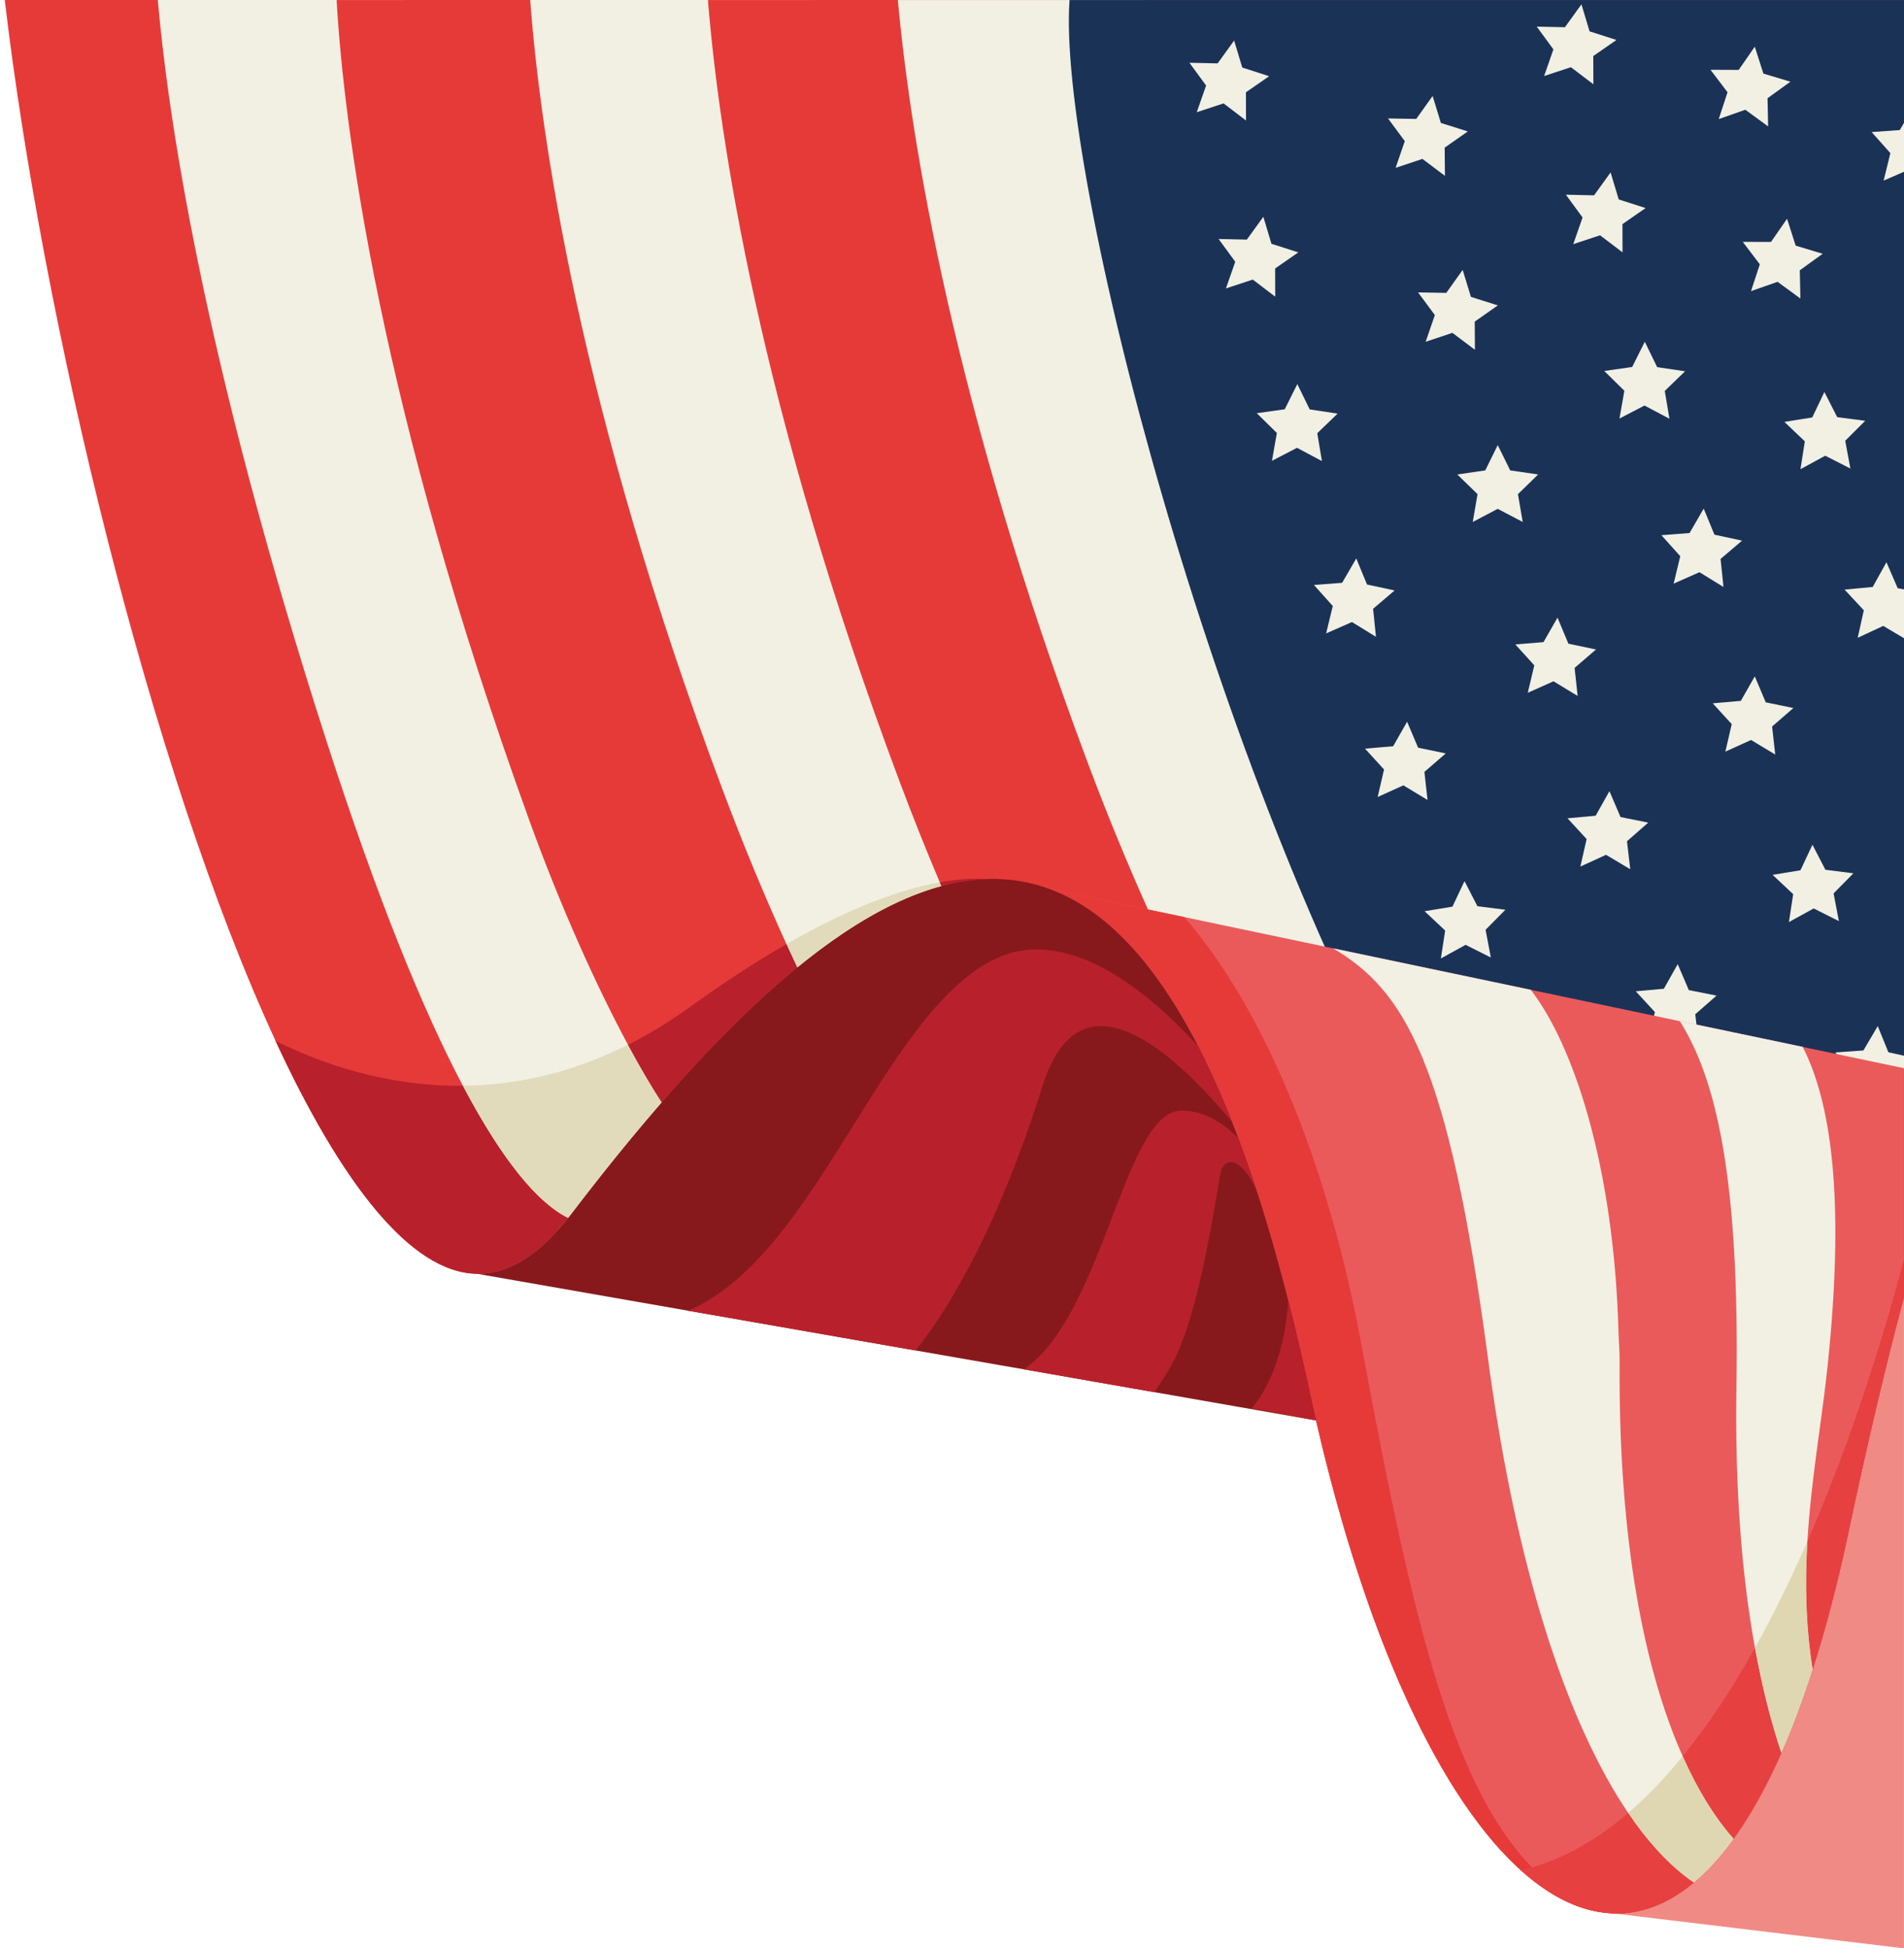 <svg width="342" height="350" viewBox="0 0 342 350" fill="none" xmlns="http://www.w3.org/2000/svg">
<path d="M342 350L289.755 343.712C291.648 343.784 293.533 343.552 295.394 343.03C298.401 342.188 301.353 340.568 304.24 338.154C308.595 334.521 312.79 329.059 316.704 321.624C322.543 310.572 327.796 295.205 332.047 275.122C335.447 259.097 338.76 245.118 341.992 232.967L341.992 350L342 350Z" fill="#F08A85"/>
<path d="M289.755 343.712L287.397 343.423C301.666 339.413 323.04 317.621 332.055 275.121C323.04 317.621 309.662 339.028 295.394 343.03C293.525 343.551 291.648 343.784 289.755 343.712Z" fill="#EC6B6B"/>
<path d="M295.394 343.031L293.589 342.758L267.05 260.533L236.396 255.168C235.995 253.443 235.602 251.695 235.225 249.922C223.395 194.911 207.747 167.032 188.819 159.814C164.959 150.719 135.877 174.459 102.593 218.089C96.898 225.564 91.228 228.909 85.645 228.821L85.02 228.708C80.2 13.065 249.638 17.589 342 37.03L342 232.975C338.76 245.126 335.447 259.106 332.055 275.13C323.04 317.622 309.662 339.028 295.394 343.031Z" fill="#B8212B"/>
<path d="M236.757 256.715C236.645 256.194 236.508 255.689 236.396 255.167C235.995 253.443 235.602 251.695 235.225 249.922C225.713 205.658 213.723 178.966 199.535 166.47C196.094 163.423 192.525 161.225 188.819 159.822C185.13 158.418 181.312 157.8 177.382 157.913L177.342 157.913C177.158 157.913 176.949 157.929 176.765 157.945C176.516 157.945 176.284 157.961 176.043 157.985C175.409 158.025 174.76 158.089 174.102 158.169C173.845 158.201 173.597 158.242 173.332 158.282C171.945 158.482 170.525 158.787 169.097 159.18C168.68 159.292 168.255 159.412 167.838 159.541C167.421 159.669 166.988 159.797 166.563 159.942C159.986 162.139 153.113 166.101 145.959 171.611C145.582 171.9 145.189 172.205 144.804 172.51C144.266 172.927 143.737 173.36 143.2 173.793C142.951 173.993 142.726 174.186 142.478 174.403C141.78 174.964 141.074 175.573 140.368 176.183C140.296 176.255 140.208 176.327 140.12 176.4C139.342 177.081 138.54 177.771 137.746 178.493C134.971 180.995 132.164 183.714 129.316 186.634C128.667 187.299 128.017 187.965 127.367 188.655C125.964 190.114 124.544 191.63 123.133 193.21C122.772 193.603 122.411 193.988 122.066 194.381C121.761 194.71 121.472 195.047 121.168 195.392C117.061 200.003 112.883 205.008 108.616 210.358C108.022 211.096 107.429 211.85 106.851 212.595C106.314 213.277 105.769 213.967 105.231 214.665C104.349 215.796 103.483 216.918 102.601 218.081C101.863 219.052 101.125 219.95 100.371 220.768C100.082 221.113 99.777 221.45 99.473 221.763C99.224 222.019 98.983 222.268 98.719 222.517C98.446 222.805 98.165 223.07 97.893 223.311C97.837 223.383 97.788 223.423 97.732 223.455C97.516 223.672 97.283 223.872 97.05 224.065C96.778 224.313 96.497 224.546 96.224 224.762C95.992 224.939 95.743 225.123 95.519 225.284C95.286 225.468 95.037 225.629 94.813 225.789C94.54 225.989 94.251 226.166 93.971 226.342C93.489 226.647 93.016 226.904 92.543 227.136C92.294 227.265 92.054 227.385 91.821 227.481C91.516 227.626 91.212 227.738 90.907 227.858C89.559 228.379 88.22 228.668 86.905 228.772C86.56 228.805 86.207 228.813 85.862 228.813L85.645 228.813C73.631 228.628 61.135 212.114 49.49 186.962C26.961 138.255 7.599 57.217 0.854 -4.06812e-06L342 0L342 232.967C338.76 245.118 335.447 259.097 332.055 275.122C323.04 317.622 309.662 339.028 295.394 343.03C274.052 349.006 250.68 316.13 236.757 256.715Z" fill="#E63A39"/>
<path d="M102.04 218.787C96.69 216.157 90.354 208.706 83.136 195.039C75.893 181.316 67.761 161.33 58.81 133.635C36.08 63.241 30.049 19.45 28.341 0L72.79 0L129.373 177.041L131.675 184.228L137.875 203.621L140.377 211.441L134.362 205.842L122.058 194.389L122.042 194.373L121.144 193.531C121.144 193.531 120.839 194.646 120.23 196.411C119.957 197.221 119.604 198.159 119.203 199.186C116.372 206.476 115.642 219.116 106.996 219.838C105.448 219.966 103.788 219.621 102.024 218.771L102.04 218.787Z" fill="#F1F0E3"/>
<path d="M134.369 205.858C130.351 207.446 122.716 203.324 122.483 203.051C121.384 201.736 120.173 200.044 118.85 198.022C116.997 195.175 114.944 191.686 112.795 187.668C107.108 177.097 100.692 162.885 95.07 147.35C68.218 73.154 61.769 22.874 60.462 0.008L106.595 0.008L158.783 163.286L173.549 209.475L151.308 189.994L147.026 186.249C147.026 186.249 144.106 198.063 137.882 203.629C136.816 204.599 135.645 205.377 134.369 205.858Z" fill="#E63A39"/>
<path d="M213.121 237.539C213.121 237.539 183.181 249.762 151.308 189.994C148.605 184.934 145.903 179.552 143.2 173.809L143.2 173.793C142.55 172.422 141.916 171.018 141.259 169.599C137.385 161.097 133.535 151.842 129.774 141.816C104.044 73.218 97.067 24.262 95.23 0L146.336 0L199.535 166.455L212.014 205.474L212.985 233.673L213.121 237.531L213.121 237.539Z" fill="#F1F0E3"/>
<path d="M245.836 262.514C245.836 262.514 243.077 257.982 237.382 253.732C231.512 249.352 222.569 245.078 212.985 233.681C199.711 217.905 184.031 194.188 169.097 159.18C168.993 158.947 168.913 158.73 168.808 158.498C166.394 152.803 163.996 146.812 161.622 140.492C136.358 73.105 129.156 24.702 127.159 0.008L170.629 0.008L235.891 204.166L238.578 219.926L245.836 262.514Z" fill="#E63A39"/>
<path d="M279.658 259.201C279.658 259.201 261.468 250.884 238.578 219.926C224.911 201.447 209.568 174.883 195.445 137.18C171.263 72.696 163.628 25.585 161.27 0.008L205.502 0.008L269.705 200.837L279.65 259.201L279.658 259.201Z" fill="#F1F0E3"/>
<path d="M342 225.38L255.124 204.166C217.989 139.827 189.862 30.405 192.116 0.008L342 0.008L342 225.38Z" fill="#1B3257"/>
<path d="M219.778 18.575L214.966 20.155L216.642 15.366L213.65 11.276L218.711 11.388L221.679 7.282L223.139 12.134L227.967 13.69L223.796 16.578L223.812 21.646L219.778 18.575Z" fill="#F1F0E3"/>
<path d="M225.023 50.223L220.203 51.811L221.879 47.023L218.888 42.932L223.957 43.045L226.924 38.938L228.376 43.791L233.204 45.339L229.042 48.226L229.058 53.295L225.023 50.223Z" fill="#F1F0E3"/>
<path d="M232.971 80.444L228.472 82.778L229.354 77.781L225.745 74.228L230.766 73.522L233.027 68.991L235.249 73.546L240.262 74.3L236.612 77.821L237.447 82.826L232.971 80.444Z" fill="#F1F0E3"/>
<path d="M242.836 111.74L238.201 113.785L239.396 108.86L236.011 105.083L241.072 104.698L243.614 100.319L245.547 105.003L250.504 106.069L246.638 109.358L247.151 114.394L242.836 111.74Z" fill="#F1F0E3"/>
<path d="M252.076 141.079L247.456 143.172L248.603 138.231L245.187 134.486L250.24 134.053L252.75 129.65L254.723 134.317L259.688 135.344L255.854 138.664L256.415 143.701L252.076 141.079Z" fill="#F1F0E3"/>
<path d="M300.735 184.629L296.131 186.746L297.254 181.806L293.821 178.076L298.866 177.619L301.353 173.2L303.35 177.86L308.322 178.854L304.505 182.199L305.09 187.228L300.735 184.629Z" fill="#F1F0E3"/>
<path d="M255.493 28.544L250.681 30.148L252.333 25.352L249.317 21.277L254.386 21.365L257.329 17.243L258.813 22.087L263.649 23.611L259.495 26.522L259.543 31.591L255.493 28.544Z" fill="#F1F0E3"/>
<path d="M260.882 59.792L256.078 61.396L257.73 56.6L254.715 52.526L259.783 52.614L262.727 48.491L264.211 53.336L269.047 54.86L264.892 57.771L264.932 62.84L260.882 59.792Z" fill="#F1F0E3"/>
<path d="M269.023 91.408L264.539 93.766L265.398 88.769L261.764 85.232L266.785 84.502L269.023 79.955L271.269 84.502L276.281 85.232L272.656 88.769L273.514 93.766L269.023 91.408Z" fill="#F1F0E3"/>
<path d="M279.048 122.383L274.421 124.452L275.592 119.52L272.191 115.766L277.244 115.349L279.762 110.954L281.719 115.63L286.676 116.673L282.834 119.977L283.379 125.022L279.048 122.383Z" fill="#F1F0E3"/>
<path d="M288.48 153.557L283.869 155.666L284.991 150.726L281.559 146.996L286.612 146.539L289.09 142.12L291.087 146.78L296.06 147.774L292.242 151.119L292.827 156.148L288.48 153.557Z" fill="#F1F0E3"/>
<path d="M313.503 19.714L308.723 21.39L310.303 16.57L307.239 12.536L312.308 12.56L315.195 8.389L316.743 13.217L321.596 14.677L317.489 17.645L317.594 22.713L313.503 19.714Z" fill="#F1F0E3"/>
<path d="M319.302 50.624L314.522 52.293L316.102 47.48L313.038 43.446L318.107 43.462L320.994 39.3L322.542 44.128L327.395 45.588L323.28 48.555L323.392 53.624L319.302 50.624Z" fill="#F1F0E3"/>
<path d="M327.852 81.864L323.401 84.286L324.187 79.281L320.513 75.785L325.518 74.99L327.7 70.419L330.002 74.934L335.03 75.592L331.445 79.177L332.368 84.166L327.852 81.864Z" fill="#F1F0E3"/>
<path d="M338.271 112.437L333.683 114.578L334.782 109.63L331.325 105.916L336.378 105.443L338.848 101L340.861 105.66L342 105.884L342 114.65L338.271 112.437Z" fill="#F1F0E3"/>
<path d="M263.256 169.727L258.813 172.173L259.583 167.16L255.886 163.688L260.89 162.869L263.056 158.282L265.374 162.789L270.402 163.423L266.841 167.024L267.788 172.005L263.256 169.727Z" fill="#F1F0E3"/>
<path d="M282.169 12.071L277.357 13.659L279.025 8.871L276.033 4.78L281.094 4.893L284.062 0.778L285.521 5.631L290.35 7.178L286.187 10.066L286.203 15.135L282.169 12.071Z" fill="#F1F0E3"/>
<path d="M287.406 42.268L282.594 43.856L284.262 39.068L281.271 34.977L286.331 35.089L289.299 30.975L290.759 35.827L295.587 37.375L291.424 40.263L291.44 45.331L287.406 42.268Z" fill="#F1F0E3"/>
<path d="M336.45 195.745L331.806 197.774L333.017 192.857L329.649 189.064L334.71 188.703L337.284 184.324L339.193 189.023L342 189.649L342 191.919L340.268 193.379L340.757 198.423L336.45 195.745Z" fill="#F1F0E3"/>
<path d="M338.343 32.442L339.554 27.51L336.185 23.724L341.246 23.363L342 22.072L342 30.854L338.343 32.442Z" fill="#F1F0E3"/>
<path d="M295.385 72.849L290.894 75.182L291.768 70.194L288.159 66.641L293.172 65.927L295.441 61.395L297.663 65.951L302.676 66.697L299.027 70.226L299.869 75.222L295.385 72.849Z" fill="#F1F0E3"/>
<path d="M305.259 102.788L300.623 104.842L301.81 99.917L298.425 96.139L303.478 95.754L306.021 91.367L307.954 96.051L312.91 97.118L309.052 100.406L309.574 105.443L305.259 102.788Z" fill="#F1F0E3"/>
<path d="M314.53 132.929L309.911 135.022L311.058 130.082L307.641 126.344L312.694 125.903L315.196 121.5L317.169 126.168L322.134 127.187L318.308 130.507L318.87 135.544L314.53 132.929Z" fill="#F1F0E3"/>
<path d="M325.775 163.191L321.332 165.637L322.094 160.624L318.396 157.159L323.401 156.333L325.558 151.745L327.884 156.245L332.913 156.878L329.352 160.488L330.306 165.468L325.775 163.191Z" fill="#F1F0E3"/>
<path d="M289.756 343.711C285.834 343.583 281.872 342.204 277.942 339.645C276.354 338.619 274.758 337.391 273.186 335.956C258.957 323.171 245.564 295.028 236.396 255.167C235.995 253.442 235.602 251.694 235.225 249.921C223.395 194.91 207.748 167.031 188.82 159.813C188.803 159.757 188.803 159.725 188.803 159.725L212.736 164.745L239.444 170.36L274.958 177.811L290.052 180.979L301.722 183.441L323.802 188.069L336.659 190.771L341.992 191.886L341.992 232.982C338.752 245.133 335.44 259.113 332.047 275.137C330.876 280.663 329.633 285.837 328.317 290.657C327.435 293.881 326.521 296.945 325.583 299.872C323.89 305.198 322.094 309.978 320.233 314.293C320.145 314.477 320.057 314.686 319.96 314.902C318.902 317.316 317.819 319.562 316.704 321.655C314.98 324.936 313.207 327.815 311.379 330.334C311.234 330.518 311.106 330.71 310.977 330.887C308.796 333.854 306.534 336.285 304.24 338.193C301.361 340.608 298.402 342.228 295.394 343.07C293.525 343.591 291.648 343.824 289.756 343.752L289.756 343.711Z" fill="#EA5A5B"/>
<path d="M304.241 338.154C303.719 337.825 303.214 337.448 302.709 337.055C299.148 334.304 295.707 330.487 292.459 325.675C281.856 310.043 273.098 283.873 268.053 249.521C267.78 247.773 267.532 245.992 267.299 244.188C260.185 190.564 252.213 177.916 239.444 170.352L274.958 177.803C282.578 187.676 289.868 209.195 290.718 239.231C290.759 241.052 290.935 242.848 290.919 244.613C290.686 277.063 295.459 300.242 302.244 315.489C305.019 321.737 308.131 326.637 311.379 330.31C311.235 330.495 311.106 330.687 310.978 330.864C308.796 333.831 306.535 336.261 304.241 338.17L304.241 338.154Z" fill="#F1F0E3"/>
<path d="M319.961 314.871C318.108 309.321 316.504 303.057 315.229 296.015C312.887 283.158 311.612 267.687 311.9 249.16C312.478 211.777 308.299 193.844 301.723 183.425L323.803 188.053C329.401 199.001 331.205 217.408 328.286 245.278C327.275 255.055 325.319 265.594 324.645 276.879C324.212 284.241 324.324 291.901 325.583 299.857C323.891 305.182 322.094 309.962 320.234 314.277C320.145 314.462 320.057 314.67 319.961 314.887L319.961 314.871Z" fill="#F1F0E3"/>
<path d="M290.429 343.729L290.413 343.729C290.18 343.729 289.98 343.729 289.747 343.713C269.833 343.047 249.068 310.324 236.388 255.168C235.987 253.444 235.594 251.695 235.217 249.923C223.387 194.911 207.739 167.032 188.811 159.814C188.795 159.758 188.795 159.726 188.795 159.726L212.728 164.747C226.595 180.643 238.337 208.057 244.497 241.301C254.442 295.005 261.965 326.854 280.532 340.112C284.751 343.119 292.089 343.159 298.634 340.849C300.647 340.144 302.564 339.213 304.32 338.09C301.417 340.553 298.417 342.181 295.386 343.039C295.201 343.095 294.985 343.143 294.736 343.199C293.308 343.56 291.873 343.737 290.429 343.737L290.429 343.729Z" fill="#E63A39"/>
<path d="M236.396 255.167L222.184 252.681L207.379 250.09L203.738 249.457L183.927 245.984L179.428 245.206L164.486 242.599L128.178 236.247L123.59 235.453L85.646 228.812C91.228 228.901 96.898 225.556 102.593 218.081C130.736 181.196 155.864 158.53 177.383 157.897C181.313 157.784 185.13 158.402 188.82 159.805C198.492 163.495 207.315 172.574 215.207 187.933C217.3 192.023 219.345 196.563 221.31 201.567C221.687 202.506 222.064 203.476 222.425 204.463C222.425 204.463 222.425 204.479 222.441 204.479C223.107 206.275 223.772 208.12 224.438 210.029C225.144 212.114 225.858 214.248 226.564 216.477C226.957 217.72 227.333 218.98 227.718 220.263C228.978 224.473 230.205 228.909 231.392 233.585C232.707 238.734 233.982 244.171 235.226 249.914C235.602 251.695 235.995 253.443 236.396 255.159L236.396 255.167Z" fill="#87191D"/>
<path d="M85.855 228.82L85.638 228.82C73.624 228.635 61.128 212.121 49.483 186.969C57.607 191.02 69.381 195.198 83.136 195.038C90.354 208.705 96.682 216.147 102.04 218.786C101.487 219.492 100.925 220.158 100.364 220.783C100.075 221.128 99.77 221.465 99.466 221.778C99.217 222.034 98.976 222.283 98.712 222.532C98.439 222.82 98.158 223.085 97.885 223.326C97.829 223.398 97.781 223.438 97.725 223.47C97.508 223.687 97.276 223.887 97.043 224.08C96.771 224.328 96.49 224.561 96.217 224.777C95.985 224.954 95.736 225.138 95.511 225.299C95.279 225.483 95.03 225.644 94.806 225.804C94.533 226.004 94.244 226.181 93.963 226.357C93.482 226.662 93.009 226.919 92.536 227.151C92.287 227.28 92.047 227.4 91.814 227.496C91.509 227.641 91.205 227.753 90.9 227.873C89.552 228.395 88.213 228.683 86.898 228.788C86.553 228.82 86.2 228.828 85.855 228.828L85.855 228.82Z" fill="#B8212B"/>
<path d="M143.192 173.809L143.192 173.793C142.542 172.422 141.909 171.018 141.251 169.599C153.153 162.757 162.176 159.677 168.801 158.49C168.905 158.723 168.986 158.94 169.09 159.172C168.673 159.276 168.248 159.405 167.831 159.533C167.414 159.645 166.989 159.79 166.555 159.934C159.979 162.132 153.105 166.094 145.951 171.604C145.574 171.892 145.181 172.197 144.796 172.502C144.259 172.935 143.729 173.352 143.192 173.801L143.192 173.809Z" fill="#E1DBBC"/>
<path d="M169.089 159.18C168.985 158.948 168.905 158.731 168.8 158.498C172.289 157.865 175.104 157.761 177.334 157.905C177.15 157.921 176.941 157.921 176.757 157.937C176.508 157.953 176.275 157.969 176.035 157.977C175.401 158.017 174.751 158.081 174.094 158.162C173.837 158.194 173.588 158.234 173.324 158.274C171.936 158.474 170.517 158.779 169.089 159.172L169.089 159.18Z" fill="#B8212B"/>
<path d="M102.039 218.786C96.689 216.156 90.353 208.705 83.135 195.038C92.302 194.95 102.352 192.945 112.794 187.66C114.952 191.678 117.005 195.167 118.85 198.014C115.481 201.888 112.064 206.01 108.6 210.365C108.006 211.103 107.429 211.841 106.835 212.603C106.298 213.285 105.752 213.974 105.215 214.672C104.333 215.803 103.467 216.926 102.584 218.089C102.408 218.321 102.223 218.554 102.031 218.786L102.039 218.786Z" fill="#E1DBBC"/>
<path d="M120.246 196.426C120.551 196.081 120.855 195.728 121.16 195.4C121.465 195.071 121.754 194.734 122.075 194.405C122.419 194.004 122.78 193.611 123.133 193.218C124.553 191.638 125.964 190.122 127.368 188.662C128.018 187.965 128.667 187.307 129.317 186.641C130.111 185.831 130.905 185.021 131.691 184.243C133.728 182.222 135.757 180.313 137.746 178.501C138.54 177.779 139.334 177.081 140.12 176.407C140.209 176.335 140.297 176.263 140.369 176.191C141.075 175.581 141.789 174.988 142.478 174.41C142.727 174.21 142.96 174.009 143.2 173.817L143.2 173.801C142.551 172.429 141.917 171.026 141.259 169.606C137.586 171.715 133.624 174.178 129.389 177.057C127.585 178.284 125.732 179.591 123.823 180.963C120.118 183.642 116.436 185.847 112.803 187.676C114.961 191.694 117.014 195.183 118.858 198.03C119.324 197.493 119.781 196.964 120.246 196.442L120.246 196.426Z" fill="#B8212B"/>
<path d="M164.478 242.6L128.17 236.248L123.583 235.454C146.801 225.597 158.295 182.271 178.634 172.318C191.531 166.006 206.096 177.916 215.207 187.933C217.3 192.024 219.346 196.563 221.311 201.568C210.186 188.19 193.905 173.978 187.256 195.088C179.404 219.991 170.927 234.419 164.478 242.592L164.478 242.6Z" fill="#B8212B"/>
<path d="M207.371 250.09L203.73 249.457L183.919 245.984C198.179 236.279 201.909 199.955 212.015 199.522C215.864 199.361 219.538 201.535 222.425 204.47C222.425 204.47 222.425 204.486 222.441 204.486C223.107 206.283 223.772 208.128 224.438 210.037C225.144 212.122 225.858 214.255 226.563 216.485C224.558 209.13 219.923 206.155 219.089 211.344C214.172 242.126 210.627 244.885 207.371 250.09Z" fill="#B8212B"/>
<path d="M236.396 255.167L224.839 253.01C228.873 248.31 231.031 240.41 231.392 233.585C232.707 238.734 233.982 244.171 235.226 249.914C235.602 251.695 235.995 253.443 236.396 255.159L236.396 255.167Z" fill="#B8212B"/>
<path d="M311.387 330.303C308.131 326.63 305.027 321.729 302.252 315.482C306.992 309.683 311.315 303.058 315.237 296.016C316.512 303.058 318.116 309.322 319.969 314.872C318.91 317.286 317.827 319.532 316.712 321.625C314.988 324.906 313.216 327.785 311.387 330.303Z" fill="#E74040"/>
<path d="M325.59 299.849C324.331 291.893 324.219 284.233 324.652 276.871C333.154 257.421 338.92 237.868 342 226.214L342 232.967C338.76 245.118 335.447 259.098 332.055 275.122C330.884 280.648 329.641 285.821 328.325 290.642C327.443 293.866 326.529 296.93 325.59 299.857L325.59 299.849Z" fill="#E74040"/>
<path d="M319.96 314.871C318.107 309.321 316.503 303.057 315.228 296.015C318.685 289.84 321.82 283.359 324.644 276.871C324.211 284.234 324.323 291.893 325.582 299.849C323.89 305.175 322.093 309.955 320.232 314.27C320.144 314.454 320.056 314.663 319.96 314.879L319.96 314.871Z" fill="#DED7B2"/>
<path d="M289.755 343.712C285.834 343.583 281.871 342.204 277.942 339.645C276.353 338.619 274.757 337.391 273.185 335.956C280.123 334.392 286.547 330.751 292.458 325.674C295.715 330.486 299.155 334.304 302.708 337.055C303.214 337.448 303.719 337.825 304.24 338.153C301.361 340.568 298.401 342.188 295.394 343.03C293.525 343.551 291.648 343.784 289.755 343.712Z" fill="#E74040"/>
<path d="M304.241 338.154C303.719 337.825 303.214 337.448 302.709 337.055C299.148 334.304 295.707 330.486 292.459 325.674C295.899 322.723 299.172 319.282 302.252 315.48C305.027 321.728 308.138 326.628 311.387 330.302C311.242 330.486 311.114 330.679 310.986 330.855C308.804 333.823 306.542 336.253 304.249 338.162L304.241 338.154Z" fill="#DED7B2"/>
</svg>
